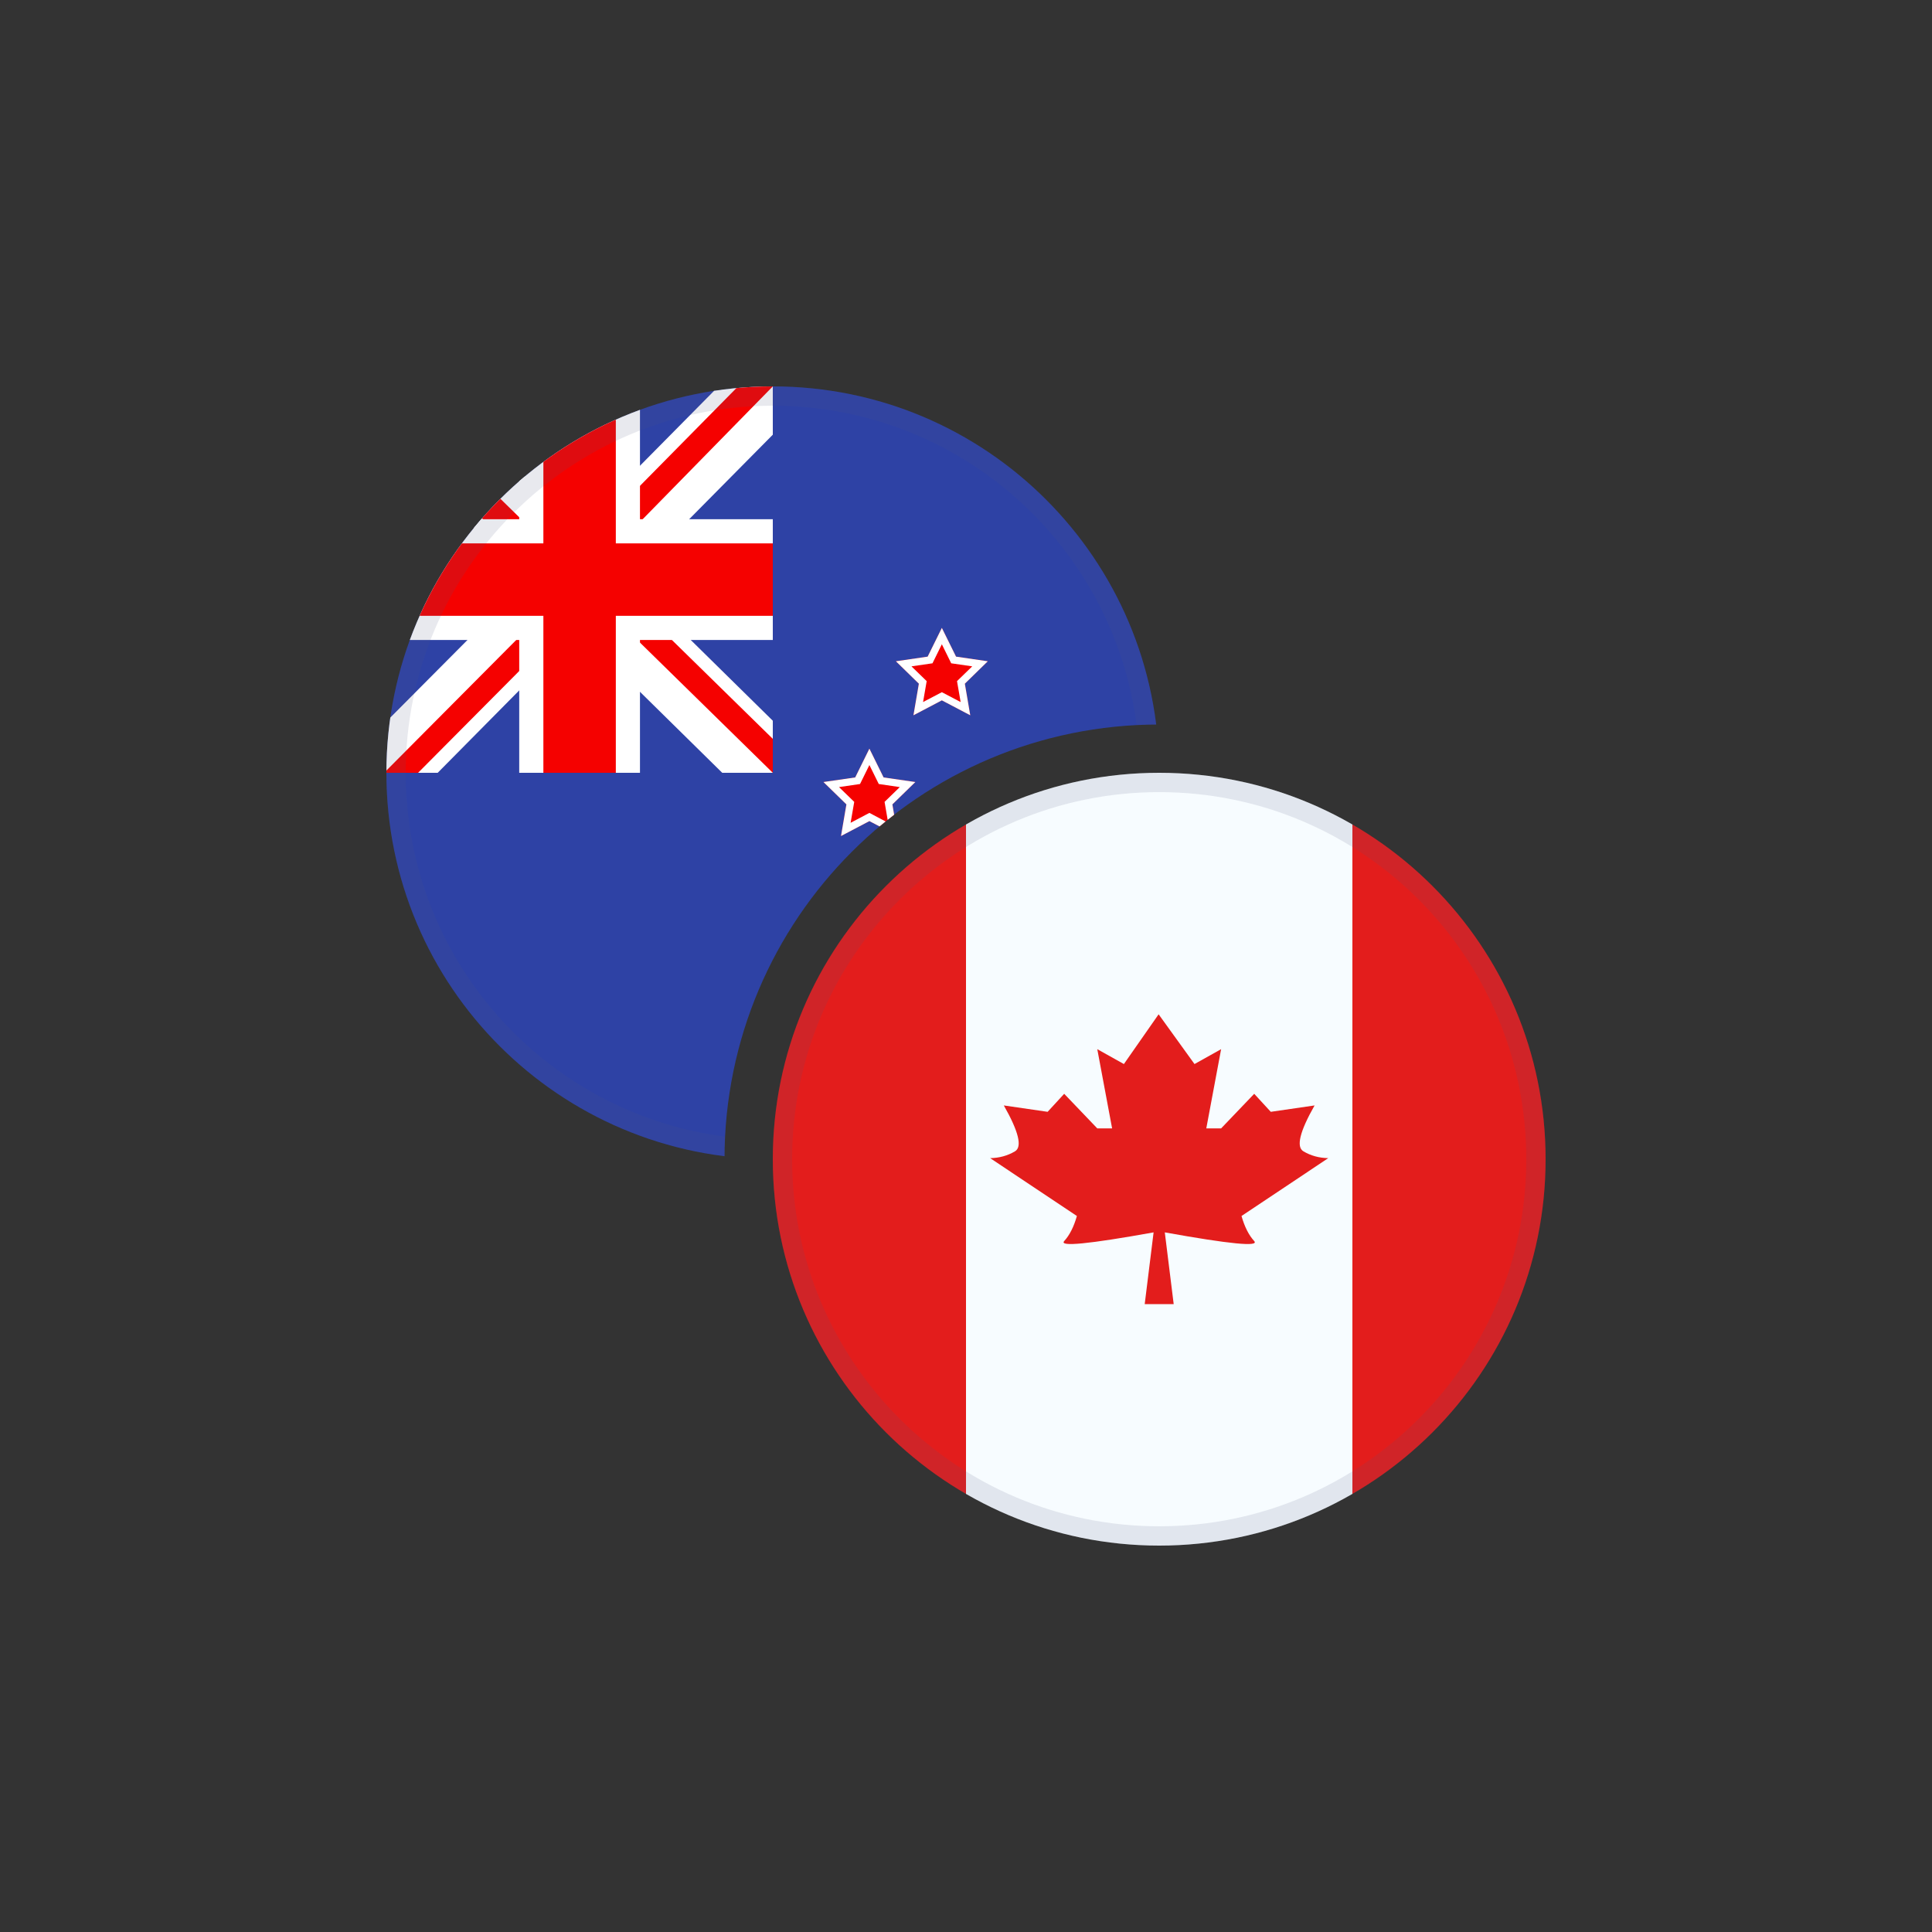 <svg width="40" height="40" viewBox="0 0 40 40" fill="none" xmlns="http://www.w3.org/2000/svg">
<rect x="0" y="0" width="40" height="40" fill="#333333" stroke="none"/>
<g clip-path="url(#clip0_6363_10903)">
<path d="M24 15C19.029 15 15 19.029 15 24H8V8H24V15Z" fill="#2E42A5"/>
<path d="M16 8V9L13.031 12L16 14.922V16H14.953L11.969 13.062L9.062 16H8V14.938L10.906 12.016L8 9.156V8H8.969L11.969 10.938L14.875 8H16Z" fill="white"/>
<path d="M10.875 13.062L11.047 13.594L8.656 16H8V15.953L10.875 13.062ZM12.812 12.875L13.656 13L16 15.297V16L12.812 12.875ZM16 8L13 11.062L12.938 10.375L15.281 8H16ZM8 8.016L11.016 10.969L10.094 10.844L8 8.766V8.016Z" fill="#F50100"/>
<path d="M10.75 8V16H13.25V8H10.75ZM8 10.75V13.25H16V10.75H8Z" fill="white"/>
<path d="M8 11.25V12.75H16V11.25H8ZM11.25 8V16H12.75V8H11.25Z" fill="#F50100"/>
<path d="M18.294 16.096L18.951 16.191L18.476 16.654L18.512 16.868C18.41 16.947 18.309 17.027 18.21 17.11L18 17L17.412 17.309L17.524 16.654L17.049 16.191L17.706 16.096L18 15.5L18.294 16.096Z" fill="#F50100"/>
<path d="M18.294 16.096L18.951 16.191L18.476 16.654L18.512 16.868C18.467 16.903 18.422 16.938 18.378 16.974L18.314 16.602L18.629 16.296L18.194 16.232L18 15.839L17.806 16.232L17.371 16.296L17.686 16.602L17.611 17.035L18 16.83L18.335 17.007C18.293 17.041 18.251 17.076 18.21 17.11L18 17L17.412 17.309L17.524 16.654L17.049 16.191L17.706 16.096L18 15.5L18.294 16.096Z" fill="white"/>
<path fill-rule="evenodd" clip-rule="evenodd" d="M19.5 14.5L18.912 14.809L19.024 14.155L18.549 13.691L19.206 13.595L19.5 13L19.794 13.595L20.451 13.691L19.976 14.155L20.088 14.809L19.5 14.5Z" fill="#F50100"/>
<path fill-rule="evenodd" clip-rule="evenodd" d="M19.5 14.331L19.889 14.535L19.814 14.102L20.129 13.796L19.694 13.733L19.5 13.339L19.306 13.733L18.871 13.796L19.186 14.102L19.111 14.535L19.5 14.331ZM18.912 14.809L19.024 14.155L18.549 13.691L19.206 13.595L19.5 13L19.794 13.595L20.451 13.691L19.976 14.155L20.088 14.809L19.5 14.5L18.912 14.809Z" fill="white"/>
<path d="M16 8C20.08 8 23.444 11.054 23.936 15.001C23.801 15.002 23.667 15.005 23.533 15.012C23.049 11.281 19.862 8.4 16 8.4C11.803 8.4 8.4 11.803 8.4 16C8.4 19.862 11.281 23.049 15.012 23.533C15.005 23.667 15.002 23.801 15.001 23.936C11.054 23.444 8 20.08 8 16C8 11.582 11.582 8 16 8Z" fill="#4E5B7E" fill-opacity="0.13"/>
</g>
<g clip-path="url(#clip1_6363_10903)">
<path fill-rule="evenodd" clip-rule="evenodd" d="M20 16H28V32H20V16Z" fill="#F7FCFF"/>
<path d="M23.988 21L23.269 22.03L22.718 21.722L23.025 23.362H22.718L22.033 22.646L21.69 23.019L20.783 22.887C21.091 23.429 21.168 23.746 21.014 23.837C20.86 23.928 20.689 23.975 20.5 23.978L22.296 25.176C22.232 25.4 22.145 25.573 22.033 25.695C21.922 25.817 22.539 25.757 23.884 25.515L23.7 27H24.3L24.116 25.515C25.461 25.757 26.078 25.817 25.967 25.695C25.855 25.573 25.768 25.4 25.704 25.176L27.5 23.978C27.311 23.975 27.14 23.928 26.986 23.837C26.832 23.746 26.909 23.429 27.217 22.887L26.31 23.019L25.967 22.646L25.282 23.362H24.975L25.282 21.722L24.731 22.03L23.988 21Z" fill="#E31D1C"/>
<path fill-rule="evenodd" clip-rule="evenodd" d="M28 16H32V31.5H28V16Z" fill="#E31D1C"/>
<path fill-rule="evenodd" clip-rule="evenodd" d="M16 16.5H20V31.5H16V16.5Z" fill="#E31D1C"/>
<path fill-rule="evenodd" clip-rule="evenodd" d="M16.4 24C16.4 28.197 19.803 31.6 24 31.6C28.197 31.6 31.6 28.197 31.6 24C31.6 19.803 28.197 16.4 24 16.4C19.803 16.4 16.4 19.803 16.4 24ZM24 16C19.582 16 16 19.582 16 24C16 28.418 19.582 32 24 32C28.418 32 32 28.418 32 24C32 19.582 28.418 16 24 16Z" fill="#4E5B7E" fill-opacity="0.13"/>
</g>
<defs>
<clipPath id="clip0_6363_10903">
<path d="M8 16C8 11.582 11.582 8 16 8V8C20.418 8 24 11.582 24 16V16C24 20.418 20.418 24 16 24V24C11.582 24 8 20.418 8 16V16Z" fill="white"/>
</clipPath>
<clipPath id="clip1_6363_10903">
<path d="M16 24C16 19.582 19.582 16 24 16V16C28.418 16 32 19.582 32 24V24C32 28.418 28.418 32 24 32V32C19.582 32 16 28.418 16 24V24Z" fill="white"/>
</clipPath>
</defs>
</svg>
